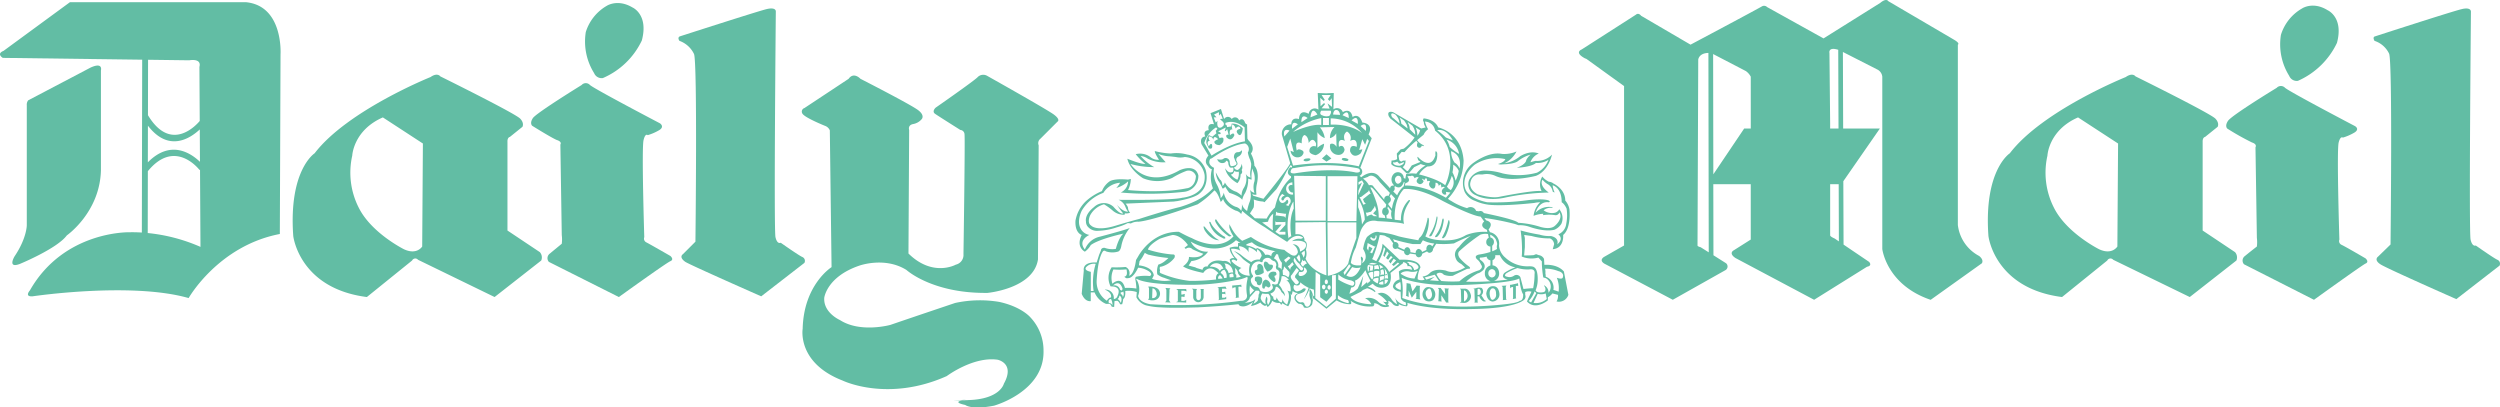 <svg xmlns="http://www.w3.org/2000/svg" width="567.434" height="92.486" viewBox="0 0 567.434 92.486"><defs><style>.a{fill:#62bda4;}</style></defs><g transform="translate(0)"><path class="a" d="M-433.945-2553.177l-1.111-.949-1.02.949,1.02.711Z" transform="translate(736.132 2589.146)"/><path class="a" d="M-566.023-2387.65a2.037,2.037,0,0,1,.552.081l-.236-.555-1.9.158s.316.081.32.242l.077,2.527-.158.159,1.818-.239v-.555s-.239.239-.4.239h-.552v-.872h.471a.489.489,0,0,1,.316.159l-.077-.707a1.027,1.027,0,0,0-.239.158h-.471v-.794Z" transform="translate(843.872 2453.165)"/><path class="a" d="M-546.848-2390.675l-1.815.165h-.158v.077h0l.077.63c.158-.317.71-.317.71-.317l.078,2.289-.158.165.946-.165-.158-.074-.077-2.29a.7.7,0,0,1,.71.074l-.078-.629Z" transform="translate(828.487 2455.315)"/><path class="a" d="M-567.6-2387.251h0Z" transform="translate(843.872 2452.449)"/><path class="a" d="M-597.435-2385.262v1.575s.077.714-.475.795c0,0-.475.074-.552-.556v-1.582a1.315,1.315,0,0,1,.158-.391l-1.185-.081a1.091,1.091,0,0,1,.316.317v1.582a1.2,1.2,0,0,0,1.185,1.186,1.274,1.274,0,0,0,1.185-1.111v-1.659a.378.378,0,0,1,.078-.233h-.869Z" transform="translate(869.992 2451.016)"/><path class="a" d="M-581.122-2460.537a5.8,5.8,0,0,1-1.818-1.425,13.365,13.365,0,0,1-1.5-1.659h0l-.236-.077s-.081.235.236.872C-584.441-2462.827-583.175-2460.537-581.122-2460.537Z" transform="translate(857.866 2515.072)"/><path class="a" d="M-503.384-2405.951h0c.158.787,1.269,1.417,1.269,1.417.549,0,.316-.788.316-.788-.316-.4-.158-.629-.158-.629.788-.158.233-.872.233-.872C-503.226-2407.217-503.384-2405.951-503.384-2405.951Z" transform="translate(791.267 2468.544)"/><path class="a" d="M-458.37-2548.385h0c.4-.077.713-.236.713-.471,0-.158-.4-.236-.788-.158-.471,0-.788.235-.788.394S-458.841-2548.3-458.37-2548.385Z" transform="translate(755.1 2584.984)"/><path class="a" d="M-507.17-2417.878s.555-.872-.316-.872a.61.61,0,0,1-.63-.4s-.952-.869-.952.4c0,0-.078.556.794,1.576A1.782,1.782,0,0,0-507.17-2417.878Z" transform="translate(795.926 2478.815)"/><path class="a" d="M-617.489-2384.664a1.763,1.763,0,0,1,.71.165l-.077-.555h-2.289a1.072,1.072,0,0,1,.394.319v2.448a.553.553,0,0,1-.317.158s-.078,0,0,.081h.474l1.737.074v-.629a.865.865,0,0,1-.552.239h-.552v-.953h.316l.394.081.077-.713-.552.158h-.239v-.872Z" transform="translate(886.093 2450.65)"/><path class="a" d="M-519.851-2413.971a2.408,2.408,0,0,0,1.266-.4c.391-.078.158-.714.158-.714h0c0-1.5-.952-1.417-.952-1.417a.559.559,0,0,0-.471.549c.158.794-.158.794-.158.794-.71.158-.236.946-.236.946C-520.009-2413.893-519.851-2413.971-519.851-2413.971Z" transform="translate(805.206 2476.409)"/><path class="a" d="M-574.57-2465.79s.158.239.633.159c0,0,.155-.391-.4-.549,0,0-2.37-1.582-2.922-3.164h0s-.552-.391-.155.477A4.991,4.991,0,0,0-574.57-2465.79Z" transform="translate(852.025 2519.769)"/><path class="a" d="M-565.708-2556.678s.236-.714.633.158a1.567,1.567,0,0,0,.394,1.1,2.25,2.25,0,0,0,.736,0c.032.265.068.768-.1.943,0,0-.869.71-1.737-.791,0,0,.077,1.817,2.764,3.4a2.7,2.7,0,0,0,.71-1.976.7.7,0,0,0,.239-1.027s.394-.316,0-1.421a1.713,1.713,0,0,1-.868,1.421.833.833,0,0,1-.853-.584.888.888,0,0,0,.614-.523s.475-.081-.078-1.027a.806.806,0,0,1,.4-.872,1.414,1.414,0,0,0,.868-1.5,1.125,1.125,0,0,1-.946.474s-.872-.081-.872,1.185a5.564,5.564,0,0,1,.317.868s.475.394.158.791a1.767,1.767,0,0,1-1.185.317,1.987,1.987,0,0,1-.239-.946.926.926,0,0,0-1.343-.792s-.394.475-1.5.158h0A1.19,1.19,0,0,0-565.708-2556.678Zm1.979,2.047a1.518,1.518,0,0,0,1.027.158,3.228,3.228,0,0,1-.316,1.815,3.57,3.57,0,0,1-1.5-1.185S-563.967-2553.763-563.728-2554.632Z" transform="translate(843.872 2593.445)"/><path class="a" d="M-567.049-2468.567a.969.969,0,0,0,.552-.158,4.113,4.113,0,0,1-.633-.471,14.377,14.377,0,0,1-2.845-3.241h0s-.475-.078-.078.71A9.3,9.3,0,0,0-567.049-2468.567Z" transform="translate(846.008 2522.233)"/><path class="a" d="M-632.1-2385.665s-.081-.472.236-.63l-1.185-.081h0a.875.875,0,0,1,.239.552v2.289s0,.158-.317.4l1.266.075-.317-.472Z" transform="translate(897.545 2451.733)"/><path class="a" d="M-619.146-2385.054h0Z" transform="translate(886.094 2450.65)"/><path class="a" d="M-410.53-2548.829c.471.078.794,0,.794-.239.074-.158-.323-.316-.714-.394-.471-.08-.788,0-.788.236C-411.317-2549.068-410.92-2548.906-410.53-2548.829Z" transform="translate(715.793 2585.349)"/><path class="a" d="M-654.45-2388.15l.158.4v2.289l-.239.239a2.581,2.581,0,0,0,1.5.158,1.483,1.483,0,0,0,.872-2.454S-652.713-2388.224-654.45-2388.15Zm1.9,1.976a.9.9,0,0,1-1.027.636l.078-2.215a.979.979,0,0,1,.791.633A1.331,1.331,0,0,1-652.555-2386.174Z" transform="translate(915.08 2453.19)"/><path class="a" d="M448.383-2618.675v-20.147s-.074-.946.555-1.1l2.845-2.289s.471-.791-.471-1.818c-.872-1.1-18.174-9.637-18.174-9.637s-.63-.946-2.215.158c0,0-18.882,7.584-26.308,17.3,0,0-5.925,3.791-4.859,18.723h0c-.039-.158,1.224,11.93,16.712,13.906l10.267-8.291a.8.8,0,0,1,1.343-.165l17.38,8.456,10.587-8.291a1.807,1.807,0,0,0-.316-1.9Zm-19.356,3.632s-1.185,1.979-4.11.636c0,0-7.437-3.682-10.309-9.485a17.491,17.491,0,0,1-1.456-11.77s.233-5.766,6.948-8.688l9.086,5.924Z" transform="translate(51.561 2670.998)"/><path class="a" d="M-520.046-2400.653s-.475,0-.239.953a.527.527,0,0,1,.4.549s.077.478.714.4a1.461,1.461,0,0,0,.391-1.66A1.287,1.287,0,0,0-520.046-2400.653Z" transform="translate(805.166 2463.481)"/><path class="a" d="M-2039.487-2745.033h-39.894l-15.091,11.062s-1.659.552-.158,1.579h0l31.644.413-.078,39.232c-.913-.058-1.854-.084-2.812-.065,0,0-14.852-.4-22.594,13.193,0,0-1.343,1.5.633,1.343,0,0,22.356-3.316,35.394.4,0,0,6.715-11.856,20.7-14.542l.158-40.762S-2030.876-2744.245-2039.487-2745.033Zm-22.165,13.07,9.366.122s2.842-.552,2.29,1.5l.071,12.272c-.542.661-6.45,7.475-11.749-1.308Zm-.033,14.958c4.727,6.164,9.657,2.835,11.772.856l.042,7.352c-1.944-1.876-6.625-5.166-11.83.116Zm-.042,24.371.026-14.038c6.192-7.585,11.72-.288,11.736-.268l.107-.081.1,17.529A39.36,39.36,0,0,0-2061.727-2692.634Z" transform="translate(2095.259 2745.528)"/><path class="a" d="M-209.749-2389.095l.158-.316-1.1.074h0l.239.239.074,2.844-.074.158.946-.081-.158-.158Z" transform="translate(551.51 2454.219)"/><path class="a" d="M-198.305-2391.852l-.074-.63-.158.074-1.424.317h-.236l.074.794.239-.239.4-.073v2.528l-.081.232.788-.158-.074-.239v-2.606Z" transform="translate(542.911 2456.735)"/><path class="a" d="M-2067.4-2626.944s7.507-5.217,7.743-14.777v-22.672s.553-1.976-2.37-.633h0l-14.141,7.426a1.6,1.6,0,0,0-.317,1.107v27.253s0,2.929-2.764,7.032c0,0-1.737,2.844,1.185,1.74C-2078.065-2620.466-2069.613-2623.941-2067.4-2626.944Z" transform="translate(2082.565 2680.374)"/><path class="a" d="M-246.081-2385.5h0Z" transform="translate(580.496 2451.017)"/><path class="a" d="M-243.552-2383.97l-.714-1.111a1.151,1.151,0,0,0,.081-1.659,2.2,2.2,0,0,0-1.424.081l-.471.074.239.161.074,2.767-.074.233h.788l-.074-.233v-1.185h.391a2.074,2.074,0,0,0,.872,1.1.7.7,0,0,0,.63,0A.523.523,0,0,0-243.552-2383.97Zm-1.027-1.353c-.158.235-.549.161-.549.161h0v-1.269a.331.331,0,0,1,.549.08A.809.809,0,0,1-244.579-2385.322Z" transform="translate(580.496 2452.1)"/><path class="a" d="M-1645.28-2487.627a.782.782,0,0,0-.042-.082C-1645.309-2487.681-1645.293-2487.654-1645.28-2487.627Z" transform="translate(1726.691 2534.74)"/><path class="a" d="M730.438-2600.764s-4.585-2.687-5.45-3.077a.928.928,0,0,1-.478-1.185s-.63-20.3-.158-22.042c.4-1.579.953-1.1.953-1.1a11.859,11.859,0,0,0,2.686-1.185c1.185-.791.074-1.42.074-1.42s-14.774-7.743-15.879-8.692a1.292,1.292,0,0,0-1.9,0s-10.267,6.241-11.061,7.507c-.788,1.185-.158,1.737-.158,1.737a57.521,57.521,0,0,0,5.612,3.16c1.262.4.788,1.1.788,1.1l.317,20.542a7.868,7.868,0,0,1,0,1.972s-1.74,1.344-2.687,2.138a1.265,1.265,0,0,0-.232,1.892l15.879,8.059s10.745-7.742,11.691-8.217C731.384-2599.97,730.438-2600.764,730.438-2600.764Z" transform="translate(-193.534 2659.402)"/><path class="a" d="M482.249-2487.712h0Z" transform="translate(-16.118 2534.743)"/><path class="a" d="M-262-2385.5h-1.1l.233.242.081,2.687-.316.232.865.081a1.571,1.571,0,0,0,1.666-1.66S-260.82-2385.5-262-2385.5Zm-.158,2.925v-2.528s.555,0,.788.946A1.408,1.408,0,0,1-262.163-2382.576Z" transform="translate(594.447 2451.016)"/><path class="a" d="M911.884-2680.1c-.872-.391-4.9-3.235-4.9-3.235s-.788.39-1.185-1.344.081-51.75.081-51.75.077-1.1-2.131-.552c-2.3.552-19.592,6.16-19.592,6.16s-.71.078-.158,1.034a5.584,5.584,0,0,1,3.316,2.921c.788,2.135.316,43.294.316,43.294l-2.844,2.767s-1.026.707.555,1.734c1.262.868,17.222,7.9,17.222,7.9l9.793-7.588A.949.949,0,0,0,911.884-2680.1Z" transform="translate(-345.041 2739.063)"/><path class="a" d="M482.291-2487.631c0-.009-.015-.031-.039-.075C482.264-2487.681,482.278-2487.656,482.291-2487.631Z" transform="translate(-16.121 2534.738)"/><path class="a" d="M768.465-2724.707a1.84,1.84,0,0,0,1.973,1.1,17.674,17.674,0,0,0,8.853-8.61c1.576-5.848-2.137-7.427-2.137-7.427-3.316-2.053-5.763-.4-5.763-.4a10.435,10.435,0,0,0-4.817,6.006,13.506,13.506,0,0,0,1.892,9.324Z" transform="translate(-248.864 2741.953)"/><path class="a" d="M-1359.036-2728.038a1.843,1.843,0,0,0,1.973,1.108,17.359,17.359,0,0,0,8.85-8.534c1.579-5.924-2.135-7.5-2.135-7.5-3.319-1.976-5.766-.4-5.766-.4a10.464,10.464,0,0,0-4.821,6,13.52,13.52,0,0,0,1.9,9.322Z" transform="translate(1493.892 2744.651)"/><path class="a" d="M-22.7-2689.68a9.144,9.144,0,0,1-4.824-7.032v-40.927s.555-.236-.707-1.026l-15.091-8.85s-.4-.788-1.815.4l-12.876,8.059-12.8-7.11a.983.983,0,0,0-1.185-.158c-1.03.629-16.2,8.688-16.2,8.688l-11.22-6.558s-.555-.791-1.185-.239l-12.321,7.9s-1.74.633.707,1.976h0l.4.161,8.534,6.161v36.184l-4.427,2.528s-1.417.7-.074,1.575l15.562,8.217,11.93-6.715a.962.962,0,0,0,.158-1.576l-2.864-1.812-.032-16.127h8.5v12.562l-3.871,2.448s-1.262.63.4,1.741l17.851,9.479,12.014-7.5s1.259-.158.471-1.1l-5.8-3.924-.052-14.386,8.291-11.953h-8.33l-.058-17.38,7.755,3.952a2.042,2.042,0,0,1,1.185,1.66v39.109s.946,8.134,10.977,11.533l11.617-8.291S-21.511-2688.734-22.7-2689.68Zm-63.2-1.979s-.714-.158-.714-.391l.165-42.189s.126-1.472,2.308-1.521h0l.074,45.26Zm11.375-26.94h-1.5l-7,10.393h0l-.045-27.3,7.442,3.872a3.656,3.656,0,0,1,1.1,1.262Zm19.85-17.871h0l.065,17.874h-1.9v-1.266l-.158-15.879S-57.031-2737.2-54.674-2736.47Zm-.807,42.835s-.953-.391-1.027-.707v-11.617h1.937l.042,12.973Z" transform="translate(471.905 2747.773)"/><path class="a" d="M-633.322-2604.618a4.166,4.166,0,0,0-.872-1.9l-.074-.074c0-2.69-2.686-3.875-2.686-3.875a1.75,1.75,0,0,0-1.027-.4,4.354,4.354,0,0,1-1.5-1.185,3.424,3.424,0,0,0-.158,3.315c-1.582-.316-9.486,1.266-9.486,1.266-1.892.475-5.05-.552-5.05-.552-1.979-1.107-1.66-2.527-1.66-2.527.391-2.293,2.289-1.977,2.289-1.977h.555a4.635,4.635,0,0,1,2.844.317c3.316,1.579,9.237,0,9.237,0,2.844-1.108,3.639-4.821,3.639-4.821a4.7,4.7,0,0,1-3.713,1.424,9.749,9.749,0,0,0-1.185.316,3.344,3.344,0,0,1,1.892-1.976c-2.05-.868-4.262.633-4.262.633a7.438,7.438,0,0,1-3.558,1.579,5.95,5.95,0,0,0,2.767-2.687,6.942,6.942,0,0,1-3.316.552c-3.242-.633-6.8,2.289-6.8,2.289a5.528,5.528,0,0,0-1.66,6.322,4.1,4.1,0,0,0,2.37,2.053,10.549,10.549,0,0,0,3.077.872c3.4.394,10.354-.4,10.354-.4a6.393,6.393,0,0,1,1.343-.158,5.055,5.055,0,0,0-1.5,3.083,6.982,6.982,0,0,1,2.209-.471l-.074.316a8.931,8.931,0,0,1,2.76,0,.85.85,0,0,0,.953-.63c.946,1.417-.953,3-.953,3-1.1,1.1-3.551.232-3.551.232a20.1,20.1,0,0,0-4.824-.872c-.63-.787-7.82-2.208-7.82-2.208a.856.856,0,0,0-1.1-.4l-.636-.081a1.355,1.355,0,0,0-2.05-.629,13.688,13.688,0,0,1-3.639-1.66,2.925,2.925,0,0,1-.707-.472,13.027,13.027,0,0,0,3.552-8.688c-.472-6.48-5.763-7.508-5.763-7.508-.788-1.9-3.316-2.053-3.316-2.053l-.158.4.233.552c-.074.4.4,1.107.4,1.107l-1.027.236-6.4-3.713c-1.576-.394-.946.946-.946.946l.316.475,5.531,4.345a10.559,10.559,0,0,1-2.447,2.528l-.714.158-.872.946.081,1.266a2.557,2.557,0,0,1-1.269.317l-.074.791c.549.791,2.131.791,2.131.791l1.263,1.263a.59.59,0,0,0,.713-.078l1.1-1.262,1.5-.71a3.49,3.49,0,0,0,1.111.316,6.6,6.6,0,0,0-2.131,1.895,6.093,6.093,0,0,0-2.3.078l-.158.868-.045.21-.346-.21a1.324,1.324,0,0,0-2.3-.868,1.791,1.791,0,0,0-.142,2.263h0c.064.081.126.155.19.223l-.1.178a.346.346,0,0,0-.177-.058.612.612,0,0,0-.555.633l-.074-.077-.636-.713-.232-.236-1.424-1.5c-1.66-2.212-4.188,0-4.188,0l-.391-.317a1.05,1.05,0,0,0,.158-1.817l2.605-6.716-.713-.868c1.269-2.609-1.418-2.687-1.418-2.687-.794-2.37-2.215-1.262-2.215-1.262-.472-2.293-2.215-1.108-2.215-1.108a1.386,1.386,0,0,0-2.131-.633l.074-3.713-1.734.077-1.9-.077.158,3.791a1.383,1.383,0,0,0-2.215.949c-2.208-1.265-2.208,1.184-2.208,1.184-1.821-.555-1.74,1.186-1.74,1.186a2.091,2.091,0,0,0-2.131,2.369l1.892,6.477c-.471,1.185-6.08,8.059-6.08,8.059l-2.373-.71-.158-.394a1.159,1.159,0,0,0,.949.158,6.782,6.782,0,0,1,.077-2.37c.714-3.08-.552-4.187-.552-4.187a5.979,5.979,0,0,0-.791-2.764c1.185-1.5-.552-3-.552-3l-.239-.4-.078-3.238c-.316,0-.475-.4-.475-.4-.475-1.344-1.343-.472-1.343-.472a.931.931,0,0,0-1.66-.317,1.009,1.009,0,0,0-1.74,0l-.711-2.292-2.37.946.791,2.528c-1.74-.4-1.185,1.343-1.185,1.343-1.5.078-.791,1.421-.791,1.421-1.421.157-.869,1.74-.869,1.74l1.579,2.605c-1.266,1.42-.077,2.37-.077,2.37.4.713.872.713.872.713a6.834,6.834,0,0,0,.236,4.346,13.615,13.615,0,0,1-3.871,2.841,24.441,24.441,0,0,1-3.713,1.423c-3.083.714-9.163,2.687-9.163,2.687-2.134.549-5.531,1.576-5.531,1.576-4.265,1.268-5.373-.075-5.373-.075-1.027-.636-.236-2.3-.236-2.3a5.07,5.07,0,0,1,3.161-2.528,13.408,13.408,0,0,1,2.054,1.5,3.871,3.871,0,0,0,2.609.872l.078-.317a2.261,2.261,0,0,0,1.185-.157,1.576,1.576,0,0,1-.475-1.027c0-.394-.552-1.024-.552-1.024l10.981-.474c.4-.074.71-.074,1.027-.157,3.79-.711,4.662-1.579,4.662-1.579,2.605-2.057,1.5-5.454,1.5-5.454a5.285,5.285,0,0,0-4.188-3.477,9.107,9.107,0,0,0-3.713-.236,16.534,16.534,0,0,1-3.632-.552c-.081.471.946,1.973.946,1.973a2.666,2.666,0,0,1-1.973-.63,3.884,3.884,0,0,0-3.319-.633,14.3,14.3,0,0,0,2.215,2.215c-1.108.077-4.107-1.185-4.107-1.185.552,2.609,3.555,4.424,3.555,4.424a8.387,8.387,0,0,0,6.635-.078,18.152,18.152,0,0,1,3-1.5,1.718,1.718,0,0,1,2.276.848,1.755,1.755,0,0,1,.094.259c-.158,2.686-2.134,2.763-2.134,2.763-5.689,1.185-13.273.394-13.273.394a5.962,5.962,0,0,0,.633-2.528l-.633.158c-3.316-.316-4.188.4-4.188.4a4.829,4.829,0,0,0-1.737,2.212,12.535,12.535,0,0,0-3.558,2.211,7.993,7.993,0,0,0-2.447,4.5c-.158,2.845,1.421,3.241,1.421,3.241-1.421,2.76.71,3.791.71,3.791a4.728,4.728,0,0,0,1.343-1.5c1.9-1.418,7.426-2.606,7.426-2.606-1.108.872-1.74,3.474-1.74,3.474a5.018,5.018,0,0,1-2.528-.239c-.869-.074-.869.637-.869.637l-.4.945-.552,1.741c-3.4-.158-2.922,1.815-2.922,1.815l-.475,5.291c.791,1.973,2.053,1.66,2.053,1.66v-1.973h.869a4.818,4.818,0,0,0,2.609,2.605H-738c.552-.158.791.636.791.636l.552.074.078-1.343.63-.075c.4.159.633.789.633.789h.471a5.042,5.042,0,0,0,.239-1.185c.633-.4.471-1.815.471-1.815a5.75,5.75,0,0,1,2.609.239l-.077,1.179a3.648,3.648,0,0,0,2.134,1.821,16.233,16.233,0,0,0,3.4.471c2.45.158,5.531.075,8.375,0q4.631-.233,9.244-.713c.316.471.471.4.471.4,1.343.472,2.845-.952,2.845-.952l-.471.952a5.525,5.525,0,0,0,2.134-.794,2.172,2.172,0,0,0,1.1.794l.239-.238.316.471a2.994,2.994,0,0,0,1.027-1.418,2.349,2.349,0,0,0,1.74.472l.316.471.232-.4a11.2,11.2,0,0,0,1.343.714,3.815,3.815,0,0,0,.556-2.919l.239.391.232-.946a2.015,2.015,0,0,0,1.269.472c-1.5.629-.636,1.74-.636,1.74a1.764,1.764,0,0,0,.794.708,1,1,0,0,1,1.1.794,1.512,1.512,0,0,0,1.9-.714l.158-.946a4.417,4.417,0,0,1-.239-1.424l.239,1.027.391.239,2.686,2.13,2.3-1.9a6.013,6.013,0,0,0,3,.872c.63,0,.158-.788.158-.788a7.619,7.619,0,0,0,5.134,1.263c.471-.391.158-.63.158-.63.555-.239,1.5.555,1.5.555a2.385,2.385,0,0,0,1.973.075.625.625,0,0,0-.471-.471c.555,0,.239-.788.239-.788a1.945,1.945,0,0,1,1.027.707,1.455,1.455,0,0,0,1.343.478l.074-.4a4.536,4.536,0,0,0,1.815.471.712.712,0,0,0,.081-.788c5.689,1.74,14.139,1.417,14.139,1.417,10.984-.074,12.485-2.208,12.485-2.208a1.039,1.039,0,0,0,.158-1.027v-.629a2.186,2.186,0,0,1,1.424-.081l-.794,1.66-.232.556c1.892,2.131,4.737-.239,4.737-.239v-.714a3.033,3.033,0,0,0,1.027-.865l1.269.317a2.393,2.393,0,0,1-.316,1.5,2.243,2.243,0,0,0,2.68-1.5l-1.02-5.3c-1.582-1.814-4.427-1.5-4.427-1.5l-.081-1.344a1.512,1.512,0,0,0-1.185-.865l-.61-.219-.575.219c-.872.074-2.138.074-2.138.074v-.074l.158-1.822v-2.05l-.158-.714,1.666.239a14.859,14.859,0,0,0,4.188.549,1.529,1.529,0,0,1,.946,1.344l-.317,1.11c2.687-.239,2.37-3.241,2.37-3.241C-632.847-2600.353-633.322-2604.618-633.322-2604.618Zm-20.144,1.667.794,1.1s-1.343,1.028.63,1.9l.074.471a11.315,11.315,0,0,0-4.817.713,8.309,8.309,0,0,1-4.1,1.185s-3.242.233-5.14-.871a8.562,8.562,0,0,0,.794-3.316,1.827,1.827,0,0,0-.081-.872s-.239-.232-.239.316c0,0-.707,3.4-1.734,4.111a1.253,1.253,0,0,0-.317.629s-3.639-.629-4.659-.946a17.68,17.68,0,0,0-4.188-.871s-.953-.556-2.767,1.027c0,0-.549.545-.946,2.76,0,0,1.5,2.131-.239,3.241a8.228,8.228,0,0,0,.239-.953s-.081-.474-.471-.549a1.8,1.8,0,0,0,.074.872s.081.946-.158,1.1c0,0-1.66.233-2.215-.555h0a10.862,10.862,0,0,1,1.111-3.465l1.027-3.558a4.9,4.9,0,0,1,1.343-2.056,3.162,3.162,0,0,1,2.522-.391s5.214.233,6.086.63c0,0-.788-2.057,1.185-4.976,0,0,.4-.633-.158-.4a6.089,6.089,0,0,0-1.74,4.585l-1.417-.158s-.4-4.345,2.057-6.954c0,0,3-.552,8.688,2.609C-662.232-2606.583-655.6-2603.11-653.466-2602.951Zm2.137,6.787h.074v1.229a15.642,15.642,0,0,1-2.606.594c-1.343.316-.4,1.1-.4,1.1a2.837,2.837,0,0,1,.872,1.185c.63.713-.4,1.262-.4,1.262a11.79,11.79,0,0,0-4.5,2.528,27.149,27.149,0,0,1-4.1-.074,4.682,4.682,0,0,1-1.111-1.582,1.135,1.135,0,0,1,1.66.158,4.3,4.3,0,0,0,2.057.24c1.185-.631,2.925-1.425,2.925-1.425a1.2,1.2,0,0,1,.788-.158c.471-.158-.081-.555-.081-.555a10.815,10.815,0,0,1-2.131-1.973c-.63-1.027,0-1.5,0-1.5a40.533,40.533,0,0,1,4.74-3.72,3.559,3.559,0,0,1,1.74-.145l.171.846a1.057,1.057,0,0,0-.568.966A.964.964,0,0,0-651.329-2596.165Zm4.03,7.5s-1.22.177-3.171.329a1.76,1.76,0,0,0,1.191-1.753,1.972,1.972,0,0,0-.391-1.185,1.585,1.585,0,0,0-1.111-.623v-1.166a.973.973,0,0,0,.636-.895.885.885,0,0,0-.032-.232h0v-.007h1.052a4.8,4.8,0,0,0,3.558,2.76,9.956,9.956,0,0,0-2.528,1.269S-649.2-2589.058-647.3-2588.661Zm-6.167-4.424a.413.413,0,0,1-.158-.555,5.938,5.938,0,0,0,1.5-.232l.006-.007a1.036,1.036,0,0,0,.865.858v1.16a1.756,1.756,0,0,0-1.263,1.779,1.742,1.742,0,0,0,1.343,1.8h0c-1.566.1-3.5.164-5.611.1a13.5,13.5,0,0,1,2.686-1.9s.4,0,1.185-.713C-652.911-2590.8-651.806-2591.9-653.466-2593.084Zm1.74,3a.887.887,0,0,1,.788-.946.858.858,0,0,1,.794.548c0,.159.074.242.078.4a.9.9,0,0,1-.872.946A.888.888,0,0,1-651.726-2590.082Zm1.976-6.473a1.8,1.8,0,0,0,0,.946,6.323,6.323,0,0,1-1.1.536v-1.262a1.1,1.1,0,0,0,.391-.853.985.985,0,0,0-.807-1.027l-.045-.636a2.636,2.636,0,0,1,1.25,1.027C-649.595-2596.8-649.75-2596.555-649.75-2596.555Zm-16.04,7.9-.4-.481,2.3-.63.946,1.427L-665-2588.5l1.111-.794Zm-.4.01a1.842,1.842,0,0,1-1.576-.081,5.876,5.876,0,0,1,.63-2.686c-.316-2.13-4.743-1.74-4.743-1.74l-1.1-1.033-.239-.239-2.528-2.37a7.3,7.3,0,0,1-.707,2.612,12.606,12.606,0,0,1-.714,1.344l-.946-.478a2.721,2.721,0,0,0,.391-.866,30.741,30.741,0,0,0,1.343-4.584,4.855,4.855,0,0,1,1.185.158,4.552,4.552,0,0,0,.4.239c.184.087.384.171.6.258l.872,1.236a.969.969,0,0,0-.126.478c0,.472.233.787.63.787h0a.684.684,0,0,0,.4-.125l1.576.681a.809.809,0,0,0,.714.871.692.692,0,0,0,.588-.384l1.337.2a.75.75,0,0,0,.681.662.861.861,0,0,0,.781-.82l1.117-.53a.673.673,0,0,0,.555.323.869.869,0,0,0,.788-.872l.714-1.178a20.693,20.693,0,0,0,4.029-.081,35.29,35.29,0,0,1,3.871-1.74,10.177,10.177,0,0,0-1.666,1.343,12.149,12.149,0,0,0-1.1,1.263,2.115,2.115,0,0,0-.872,1.821,3.05,3.05,0,0,0,.471,1.262,2.938,2.938,0,0,0,.953.713l.872.788a7.974,7.974,0,0,1-2.3.946,3.173,3.173,0,0,1-2.05-.232c-2.767-.63-3.713.629-3.713.629a2.669,2.669,0,0,1-1.582.714Zm-5.528.539a4.769,4.769,0,0,1,.081,1.814c-1.027-.316-1.185-.787-1.185-.787a.7.7,0,0,1,.4-.63h0A3.434,3.434,0,0,1-671.715-2588.106Zm.472-2.211a2.606,2.606,0,0,1,1.666-.158,2.969,2.969,0,0,0,1.814-.158l-.714,1.74h0a5.391,5.391,0,0,1-2.919-.947S-671.95-2589.92-671.243-2590.317Zm1.03-2.292s.239-.314,1.979.316c0,0,1.656,1.03-.323,1.5,0,0-.232-1.1-1.1-1.188C-669.658-2591.981-669.577-2592.371-670.213-2592.61Zm-5.076,3.764a2.635,2.635,0,0,0,.019-.775l.549-.068-.074-.239-.391.145a3.247,3.247,0,0,0-.132-1.423,3.538,3.538,0,0,1,.84,2.347h0A1.149,1.149,0,0,0-675.289-2588.845Zm.784.3a1.184,1.184,0,0,1-.762.927l.013-.991A1.4,1.4,0,0,1-674.5-2588.542Zm-2.189-4.143a10.491,10.491,0,0,0,1.262-3.323l.323.4-.471,1.5.316.317.549-1.263.4.471-.63,1.027.471.391.63-.865.4.316-.872.872.391.549.714-1.1.555.4-.946.946.391.317.952-.787.316.232-2.3,1.9A4.511,4.511,0,0,0-676.693-2592.685Zm-.869-3.48h.239l-.239.313-.549,1.269-.555-.316.233-.081.4-.788-.788-.4-.158.952-.313-.555.158-1.03v-.155Zm-.707-2.131a.6.6,0,0,0,.478.319s.471.239.471-.706l.232.074a1.22,1.22,0,0,1-.158.788s-.474.869-1.262-.158C-678.508-2597.979-678.666-2598.215-678.269-2598.3Zm.607,6.512.9-.177a1.86,1.86,0,0,1,.232.979,1.49,1.49,0,0,0-1.124.052A1.508,1.508,0,0,0-677.662-2591.783Zm-.039-.275-1.159-.08a1.273,1.273,0,0,1,.749-.31,4.511,4.511,0,0,1,1.13.213Zm-1.314.1,1.137.139a3.622,3.622,0,0,1-.132,1.13,1.64,1.64,0,0,0-.662.068,1.984,1.984,0,0,0,.081-1.04l-.232.165s.139.284-.113.984a1,1,0,0,0-.107.059,4.274,4.274,0,0,1-.094-.568A1.356,1.356,0,0,1-679.015-2591.961Zm1.156,1.553c.045.4.126,1.463-.239,1.74a3.692,3.692,0,0,1-.846-1.431A1.5,1.5,0,0,1-677.859-2590.408Zm.071,1.56a3.939,3.939,0,0,1,1.117-.213,2.711,2.711,0,0,1-.177,1.285,4.2,4.2,0,0,1-1.072-.713A2.5,2.5,0,0,0-677.788-2588.848Zm.074-.326a4.2,4.2,0,0,0,.019-1.311,1.733,1.733,0,0,1,1.2-.081,2.15,2.15,0,0,1-.081,1.178A1.973,1.973,0,0,0-677.714-2589.175Zm1.191-2.886a3.664,3.664,0,0,1,1,.649h0a1.62,1.62,0,0,0-.772.323A1.655,1.655,0,0,0-676.522-2592.061Zm.039,4.12a2.233,2.233,0,0,1,.907-.329l.058.72a2.331,2.331,0,0,1-.7,0,3.024,3.024,0,0,1-.371-.12Zm.956-.719a1.2,1.2,0,0,0-.875.455,2.153,2.153,0,0,0,.026-1.085h0a2.932,2.932,0,0,1,.962-.171A1.825,1.825,0,0,1-675.528-2588.661Zm.11-1.1a1.213,1.213,0,0,0-.852.139,1.679,1.679,0,0,0,.045-1.085.939.939,0,0,1,.643-.265A2.207,2.207,0,0,1-675.418-2589.759Zm9.654-5.631-1.007.471a.908.908,0,0,0-.756-.694c-.391,0-.707.472-.707.946l-1.2-.208a.879.879,0,0,0,.019-.184c0-.472-.323-.953-.714-.953a.762.762,0,0,0-.649.594l-1.395-.63a.855.855,0,0,0,.068-.352.776.776,0,0,0-.714-.787.428.428,0,0,0-.184.032l-.37-.666-.008,0h.006l0,0a41.028,41.028,0,0,0,4.5,1.108h1.74l.555-.872a7.172,7.172,0,0,0,2.583.742h0l-.462.656a.753.753,0,0,0-.617-.372c-.4,0-.713.391-.713.946A.813.813,0,0,0-665.764-2595.39Zm-17.245,6.89a2.016,2.016,0,0,1,.788.391.6.6,0,0,1-.4.872,12.434,12.434,0,0,1-3.161-1.417v-1.185A5.523,5.523,0,0,0-683.009-2588.5Zm-1.585-1.737,1.269-1.9h0l.391.4-1.421,2.057Zm.636.629,1.337-1.892a2.724,2.724,0,0,0,1.9.077S-681.908-2588.265-683.958-2589.608Zm2.289-12.321h-6.558v-10.193h6.793Zm1.03-5.453,1.656-1.265.158-.317.391.872h-.232l-1.5,1.185.232.633.4.393-.555.236-.865-1.737h.316Zm4.107-.242c.313.394.71.791,1.027,1.188.21.259.41.51.607.742l-.145.682a.215.215,0,0,0-.065-.007c-.4,0-.714.4-.714.953a.835.835,0,0,0,.594.852l.107.607-.31-.039-1.178-.081a10.329,10.329,0,0,0-.636-3.79,21.706,21.706,0,0,0-1.262-3c.239-.236.63.239,1.185.869h0C-677.09-2608.33-676.768-2608.014-676.532-2607.623Zm-.4,4.584h-.788l-.549-.39-.636.232-.391.24-.239-.946.239.077.946-.236.71-.952.158-.391.316.946-.713.787Zm-2.838.794-.636,1.1a12.188,12.188,0,0,0-.865-3.949v-1.9h0A9.312,9.312,0,0,1-679.77-2602.244Zm5.147-2.557.094-.429.839,1.007a2.63,2.63,0,0,0,.158,1.821l-1.269-.164h0l-.061-.679a.894.894,0,0,0,.542-.814A1.021,1.021,0,0,0-674.624-2604.8Zm14.361-4.162-.471-.316-.4-.474a10.919,10.919,0,0,0,1.111-2.448h0A2.7,2.7,0,0,1-660.262-2608.964Zm1.107-2.134a8.762,8.762,0,0,0-.707-1.9,7.186,7.186,0,0,0,.158-1.737,2.823,2.823,0,0,1,1.263,1.42A8.711,8.711,0,0,1-659.155-2611.1Zm.872-2.764a2.423,2.423,0,0,0-1.1-1.343,4.435,4.435,0,0,1-.794-2.6h0C-657.415-2616.783-658.283-2613.862-658.283-2613.862Zm-.077-3.316a12.561,12.561,0,0,1-2.138-1.582,5.286,5.286,0,0,0-.707-1.66h0A4.061,4.061,0,0,1-658.361-2617.177Zm-1.424-3.083-1.576-.63a15.1,15.1,0,0,0-1.982-1.659C-661.205-2623.1-659.785-2620.26-659.785-2620.26Zm-7.429-2.289a2.8,2.8,0,0,1-.629,1.262,4.306,4.306,0,0,0-.391-1.9Zm-6-2.686a1.013,1.013,0,0,1-.549-.946s.074-.475.946.077a3.142,3.142,0,0,1,.946,2.054Zm3.158,2.289-1.417-1.1a4.759,4.759,0,0,0-.4-1.421l1.027.71a9.055,9.055,0,0,1,.555.869,3.222,3.222,0,0,1,.232.946Zm.478.158a2.465,2.465,0,0,0-.4-1.421h0v-.158l1.027.791a3.5,3.5,0,0,1,.63,2.053Zm-2.37,8.3s-1.424,0-1.424-.791a1.166,1.166,0,0,0,.952-.158h0l.471.478a2.811,2.811,0,0,0,1.027-.4v.316A1.612,1.612,0,0,1-671.95-2614.49Zm6.393.158c2.612.081,2.215-3.081,2.215-3.081-.549-1.107-.391.553-.391.553-1.111,3.632-3.955.4-3.955.4-.317-.239,0,.552,0,.552.158.393.316.316.316.316l.239.236-1.973.791c-.316.474-.872,1.265-.872,1.265h-.239v0l-.946-.868a1.667,1.667,0,0,0,.63-1.421s.555-.077-.549-.077l-.4.236s-.4-.158-.471-.4l-.158-.946.713-.868.63.078a21.419,21.419,0,0,1,2.68-2.577l.323.365c-.4.868.074,1.1.074,1.1.629.4.872-.394.872-.394.63.316.4-.078.4-.078a3.5,3.5,0,0,1-1.476-1.152c.814-.691,1.476-1.218,1.476-1.218a3.051,3.051,0,0,1,1.027-1.265,5.939,5.939,0,0,1-.714-1.737,2.4,2.4,0,0,1,2.289,2.053c6.086,4.821,2.3,12.4,2.3,12.4-1.821-1.5-5.928-2.45-5.928-2.45A5.052,5.052,0,0,1-665.558-2614.333Zm-4.972,3.791c1.5-.4.4-1.5.4-1.5.555-.236.714-.078.714-.078.707-.4.946.471.946.471.555-.471.946-.158.946-.158-1.185,1.108.239,1.5.239,1.5a.916.916,0,0,0,.872-.71,1.691,1.691,0,0,1-.4-.552,1.932,1.932,0,0,1,.63.394.388.388,0,0,1,.4-.475,1.039,1.039,0,0,1,.158.71c.239-.235.714,0,.714,0-.714.792.233,1.5.233,1.5,1.111.629.952-1.186.952-1.186a.636.636,0,0,1,.707.71l.478-.394a2.767,2.767,0,0,1,.158.791.592.592,0,0,1,.788-.077c-1.269.788-.4,1.5-.4,1.5a.579.579,0,0,0,.713.077l-.074-.552,1.02.159-1.02,1.184c-5.379-3.083-9.331-2.767-9.331-2.767Zm-1.818-1.66c1.1-.158.871,1.262.871,1.262-.3.372-.536.51-.733.527-.429.035-.617-.513-.623-.52A.917.917,0,0,1-672.347-2612.2Zm-.633,2.844a.634.634,0,0,0-.058-.265l.107-.264a1.378,1.378,0,0,0,.875.306c.814-.026,1.13-1.2,1.13-1.2h.2l-.2.946a5.67,5.67,0,0,0-1.5,2.053l-.9-.894h0A.747.747,0,0,0-672.98-2609.357Zm-.843,1.3.92.988a7.473,7.473,0,0,0-.707,2.367h0l-.823-.988.074-.336a.91.91,0,0,0,.51-.808.912.912,0,0,0-.291-.655Zm-5.24-3.909s1.111-1.108,2.686,1.184l2.3,2.458-.3.684a.631.631,0,0,0-.265-.058.8.8,0,0,0-.713.868v.038l-2.447-2.96s-.081-.475-1.027-.317a4.212,4.212,0,0,0-1.343-1.5Zm-1.343.787.4.71-1.262,2.689.077-1.107.788-1.818-.788.552v-.629h0Zm-.549-1.9a1.454,1.454,0,0,1-1.027.077c-5.847-1.184-13.67.239-13.67.239-1.185.077-.946-.474-.946-.474.239-.869.71-.71.71-.71h0a39.112,39.112,0,0,1,14.378,0C-680.564-2613.781-680.955-2613.07-680.955-2613.07Zm-7.51,26.708c.158,0,.323.232.323.471s-.165.471-.323.471a.438.438,0,0,1-.391-.471A.438.438,0,0,1-688.465-2586.363Zm-.629-.087c-.236,0-.391-.232-.391-.549a.445.445,0,0,1,.391-.478.445.445,0,0,1,.4.478C-688.7-2586.682-688.856-2586.45-689.095-2586.45Zm.868-.388c0-.316.158-.555.4-.555.158,0,.317.24.317.555,0,.233-.158.471-.317.471A.443.443,0,0,1-688.226-2586.838Zm-.316-.8c-.155,0-.317-.155-.317-.471s.158-.549.317-.549c.232,0,.4.236.4.549S-688.31-2587.635-688.543-2587.635Zm-.081-24.487v10.109H-695.5l-.313-10.189Zm-7.82,13.664a.847.847,0,0,0-.63.472c-.872-5.685,1.1-8.372,1.1-8.372h0l.081,1.582C-697.157-2602.089-696.443-2598.457-696.443-2598.457Zm-1.343-1.027v.633h-1.343l-.946-.633,1.421-1.656-1.188.08-.232.078v-.872h0l.232.158h1.818l.239-.077v.714l-1.417,1.576Zm-.239-3.474-1.818-.24-.155.158.081-.788v-.236l.316.236,1.656.239h.316l-.158.946Zm.323-2.606.316-.235a.657.657,0,0,0,.232-.63c-.158-.713-.549,0-.549,0-.953.946-1.424-.081-1.424-.081-.4-.717.627-1.582.627-1.582h0l.555.394-.4.158c-.63.552-.233.868-.233.868.391.239.472-.236.472-.236.63-.869,1.1-.4,1.1-.4a1.041,1.041,0,0,1,.239,1.424l-.239.317-.074.236Zm.626-3.793c.233,1.1,1.027.946,1.027.946v.475a1.407,1.407,0,0,1-1.5-.872,1.434,1.434,0,0,1,1.346-1.892v.632A.64.64,0,0,0-697.076-2609.357Zm17.538-13.034-1.185-1.107S-679.137-2624.842-679.538-2622.392Zm-1.815-1.582-1.424-.791C-681.12-2626.421-681.352-2623.973-681.352-2623.973Zm-2.057-1.34-1.417-.633S-683.409-2627.764-683.409-2625.313Zm3.086,3.474s-2.3-2.134-7.19-1.976v-1.421A9.559,9.559,0,0,1-680.323-2621.839Zm-8.93-4.029c-1.1-.236-.4-1.108-.4-1.108h2.137c.316.475-.316,1.185-.316,1.185A2.183,2.183,0,0,1-689.253-2625.869Zm1.343.552v1.582h-1.343v-1.582Zm1.74-1.817s.63,0,.788,1.107h0l-1.582-.08S-686.883-2627.293-686.17-2627.134Zm-3.4-3.4h2.057l-.63.949.39.4.472-.635.081,1.976-1.027-.788.474,1.185-1.817-.08.788-.95-.232-.236-.794.711-.077-1.9.791.713.239-.239Zm-.946,4.426-1.582.633C-691.781-2628.475-690.515-2626.1-690.515-2626.1Zm-2.215.792-1.424.946C-694.228-2626.657-692.73-2625.313-692.73-2625.313Zm3.077,0v1.579c-2.364-.313-6.393,1.582-6.393,1.582A13.979,13.979,0,0,1-689.653-2625.317Zm-5.289,1.424-1.343,1.026C-696.443-2625.155-694.942-2623.893-694.942-2623.893Zm-1.9,1.42-1.185,1.344C-698.5-2623.341-696.84-2622.472-696.84-2622.472Zm-.549,3.713.707-1.9.794,3.081-.714-.317a1.569,1.569,0,0,0,2.528,1.184c.872-.946.074-1.262.074-1.262-1.02-.556-1.185.078-1.185.078-.707-2.687,1.111-1.66,1.111-1.66-.081-1.74.63-1.9.63-1.9.946.317.946,1.817.946,1.817,1.027-1.659,1.666.078,1.666.078a1.615,1.615,0,0,1-.081.71,1,1,0,0,0-1.417.872c-.165.869,1.417,1.1,1.417,1.1a2.777,2.777,0,0,0,1.9-2.608,4.443,4.443,0,0,0-1.5.946v-3.554a3.689,3.689,0,0,0,1.659,1.343,4.636,4.636,0,0,0-1.111-2.448l3.323-.077a3.473,3.473,0,0,0-1.027,2.528,2.164,2.164,0,0,0,1.417-1.1l.081,3.08c-.713-1.1-1.424-.629-1.424-.629a1.915,1.915,0,0,0,1.74,2.447,1.355,1.355,0,0,0,1.5-1.185c-.316-1.42-1.269-.633-1.269-.633-.391-2.37,1.343-1.343,1.343-1.343-.63-1.579.471-2.134.471-2.134a1.641,1.641,0,0,1,.714,2.134c1.821-.946,1.5,1.343,1.5,1.343-1.734-.791-1.5,1.026-1.5,1.026.794,1.9,2.37.472,2.37.472a2.706,2.706,0,0,0,.4-.946l-.713.158.713-2.448.63,1.266.471-1.344.4.472-2.3,5.766c-6.942-1.579-14.92-.158-14.92-.158h0Zm-7.584,13.67a5.946,5.946,0,0,0,0-1.741,6.36,6.36,0,0,0,2.128.469l.316.158s2.057-2.289,2.686-2.922a29.863,29.863,0,0,0,2.3-4.029l.707-1.1.158-.317a.62.62,0,0,1,.4.158s0,.556-.316.239a1.516,1.516,0,0,0-.63,1.262.972.972,0,0,0,.707.791v.394s-2.606,1.976-3.632,6.715a10.129,10.129,0,0,0-1.892,2.528l-2.69-.074-1.1-1.111S-705.212-2604.618-704.973-2605.089Zm4.346,5.292-1.262-.946h0l-1.185-.872,1.343-.158a3.111,3.111,0,0,1,1.185-1.814A23.511,23.511,0,0,0-700.628-2599.8Zm-13.431-25.675h.633l-.555-.633h0l1.107-.552v.791l.394-.394.471,1.1-.63.08.4.394c.868.633.316,1.185.316,1.185l-.4.316c-1.266.471-.869-1.5-.869-1.5l-.4.394Zm-2.141,5.834a6.356,6.356,0,0,1,2.686-3.555l.316.316-.4.475.158.552-.946.791-.791-.4a2.781,2.781,0,0,0-.552,1.817l.552,1.185c1.107.475.714-.868.714-.868-.316-.4-.714.471-.714.471-.71-1.343.239-1.266.239-1.266a1.154,1.154,0,0,1-.232-1.013h0a.993.993,0,0,1,1.027.791c.078-1.343,1.1-.158,1.1-.158a1.968,1.968,0,0,0-.869.552c0,.79,1.185.79,1.185.79,1.027-.554.869-1.184.869-1.184.158-.872-.869-.4-.869-.4l-.4-.868.633-.077V-2622l-.552-.316,1.74-.869-.239.711.158.159.394-.475.316,1.265c-.791-.157-.475.552-.475.552.449.484.807.53,1.069.427a1.1,1.1,0,0,0,.51-.507c.475-.552-.077-.791-.077-.791-.63.236-.71.474-.71.474-.316-1.659.552-1.346.552-1.346a1.566,1.566,0,0,1,0-1.185,1.32,1.32,0,0,1,.71.947c.946-1.028,1.1.077,1.1.077-1.263.239-.71.949-.71.949.3.468.529.542.713.426.4-.261.549-1.463.549-1.463a3.248,3.248,0,0,0-2.528-1.107l-.077.643-.949.158-.158-.474-.236-.078v-.4c2.289-.868,4.346,1.027,4.346,1.027l.078,3.161c-3.4.475-7.584,3.239-7.584,3.239Zm1.353,3.564s.077.081.552-.236c0,0,4.029-2.922,7.345-3.238h0a1.4,1.4,0,0,1,.64,2.057,6.2,6.2,0,0,0,.552,1.737l.213.827a9.987,9.987,0,0,1-.213,1.782,4.357,4.357,0,0,0,.078,1.343,1.525,1.525,0,0,1-1.108-.868,4.043,4.043,0,0,1-.394,3.161,3.2,3.2,0,0,0-.552,1.815,5.315,5.315,0,0,0-1.185-.869,4.508,4.508,0,0,1-2.609-2.134,1.117,1.117,0,0,1-.552.788s0-1.1-.552-1.421a16.539,16.539,0,0,1-.949-1.659,4.163,4.163,0,0,0,.552,1.9,7,7,0,0,1,.946,1.74s.316.155.633-.4a9.811,9.811,0,0,0,.946,1.42s2.212.633,2.922,1.579a4.082,4.082,0,0,1,.633-1.5,6.7,6.7,0,0,0,.71-3.316,5.228,5.228,0,0,0,.791.236,7.235,7.235,0,0,1,.168-2.548l.152.572a3.764,3.764,0,0,1,.317,2.37,4.1,4.1,0,0,0,0,2.609,1.733,1.733,0,0,1-1.027-.71,4.229,4.229,0,0,1-.158,3,11.622,11.622,0,0,0-.475,1.815,2.722,2.722,0,0,1-1.185-1.575,4.621,4.621,0,0,1-.158,1.575,1.916,1.916,0,0,0-1.266-.946,4.215,4.215,0,0,1-2.686-3.238,2.265,2.265,0,0,1-.71,1.266,7.3,7.3,0,0,0-.869-3.084,5.79,5.79,0,0,1-.633-3.791S-715.638-2614.652-714.847-2616.073Zm-25.994,23.86a14.019,14.019,0,0,0-.475,6.161h-.633v-4.347c-1.818-.4-1.027-1.1-1.027-1.1a2.385,2.385,0,0,1,2.134-.71Zm3.791,9.479a.73.73,0,0,0-.791-.555c-.313-.947.475-.947.475-.947A2.743,2.743,0,0,1-737.051-2582.733Zm.31-1.507a1.891,1.891,0,0,0-2.054-2.131c1.815.713,1.421,1.814,1.421,1.814-.471-.081-.946.714-.946.714a5.181,5.181,0,0,1-2.289-4.817c.316-5.454,1.5-6.484,1.5-6.484.4-.158.552.081.552.081a4.476,4.476,0,0,0,2.764.074c.633-.158.791-1.417.791-1.417a9.382,9.382,0,0,1,1.9-3.955c-1.027.479-6.793,1.98-6.793,1.98a4.7,4.7,0,0,0-3.4,2.918c-1.737-2.131,1.027-3.315,1.027-3.315a2.726,2.726,0,0,1-2.128-1.731h0c-.71-1.659.394-3.79.394-3.79a9.455,9.455,0,0,1,4.9-4.03,4.872,4.872,0,0,1,3.794-2.289,5.278,5.278,0,0,1-.872,1.185,6.8,6.8,0,0,0,2.686-1.5,2.868,2.868,0,0,1-1.66,2.529,72.5,72.5,0,0,0,14.378-.159,3.631,3.631,0,0,0,3.238-3.713c-.71-2.845-4.265-1.185-4.265-1.185-7.507,4.346-11.139-1.42-11.139-1.42a19.663,19.663,0,0,0,5.372.71,11.687,11.687,0,0,1-3.08-2.528,3.425,3.425,0,0,1,1.659.633,7.677,7.677,0,0,0,4.029.791c-.633-.71-1.659-1.9-1.659-1.9a7.081,7.081,0,0,0,2.528.552c.791.078,1.421.159,1.421.159a4.6,4.6,0,0,0,2.053,0,4.9,4.9,0,0,1,4.5,4.107c.394,4.74-5.056,5.134-5.056,5.134-2.215.636-14.458.475-14.458.475a2.877,2.877,0,0,1,1.582,1.737,4.524,4.524,0,0,0,.552.952c-1.266.075-2.528-1.582-2.528-1.582a13.177,13.177,0,0,0,1.424,1.973c-.71.317-2.211-1.5-2.211-1.5a3.229,3.229,0,0,0-4.424.081c-2.215,1.734-1.818,3.235-1.818,3.235a1.774,1.774,0,0,0,.552,1.343,2.734,2.734,0,0,0,2.211.794,14.512,14.512,0,0,0,4.265-.794,12.821,12.821,0,0,0,2.45-.946,3.207,3.207,0,0,1,.711.08,3.137,3.137,0,0,1,1.74-.4c3.474-.316,13.428-3.955,13.428-3.955a20.557,20.557,0,0,0,3.794-3.157c.869.552,1.421,2.608,1.421,2.608a1.47,1.47,0,0,0,.552-.714c.475,1.737,2.844,2.687,2.844,2.687a2.194,2.194,0,0,1,1.266.787l.236-.714a34.251,34.251,0,0,0,5.137,3.713q2.5,1.71,5.056,3.323c2.131-2.37,3.632-.952,3.632-.952a.848.848,0,0,1-.714.239,2.614,2.614,0,0,0-1.814.549c2.612-.39,3.083.478,3.083.478.549,1.262-1.269,1.892-1.269,1.892a1.567,1.567,0,0,0-1.659-1.66,2.182,2.182,0,0,1,1.185,1.814c-.555,1.5-1.9.323-1.9.323a7.753,7.753,0,0,1-1.185-.872,16.929,16.929,0,0,1-7.581-2.926l-1.976.872a8.486,8.486,0,0,1-2.528-3.083c-.236-.391-.394-.707-.394-.707v.707a6.03,6.03,0,0,0,.946,2.057c-3.4,3.871-9.48.4-9.48.4-.71-.239-2.925-1.425-2.925-1.425-6.318-.074-9.244,5.612-9.244,5.612l-.474.788c-.472,3.557-1.579,3.557-1.579,3.557a1.527,1.527,0,0,0-.788-1.973,23.3,23.3,0,0,1-3.161.074,4.294,4.294,0,0,0-.239,4.346c2.763-.074,1.579,2.131,1.579,2.131A.965.965,0,0,1-736.741-2584.241Zm38.638-7.423,1.185,1.269a1.4,1.4,0,0,1-.239,1.263,2.359,2.359,0,0,0-.549-.391,1.471,1.471,0,0,0-.636-.158l-.074-1.026a1.151,1.151,0,0,0,.232-.4h0C-698.184-2591.267-698.1-2591.426-698.1-2591.664Zm0-1.417,1.027-.791.471.316-.788.714s-.158.074-.239.39Zm.869,1.417a3.738,3.738,0,0,1,.391-.233l.636-.713.316.555-.636.629a1.105,1.105,0,0,0-.158.556Zm1.576-1.892a3.242,3.242,0,0,0,.952,1.263v-.074a3.611,3.611,0,0,0,.946,1.1.459.459,0,0,1-.471.556,7.662,7.662,0,0,1-1.66-2.135C-695.969-2593.479-695.655-2593.556-695.655-2593.556Zm.952.791s-.035-.036-.03-.047l-.525-.825a5.618,5.618,0,0,0,.555-.707,2.328,2.328,0,0,1,.233,1.66c-.2-.125-.257-.14-.262-.127Zm1.1,1.34a1.066,1.066,0,0,1,.714.946,1.557,1.557,0,0,1-1.5,1.026s-.71,0-.239-.946C-694.626-2590.4-693.282-2590.082-693.6-2591.426Zm-.161-.158a1.147,1.147,0,0,1-.552-.787h0a1.116,1.116,0,0,0,.316-.872c.239.4.4.4.4.4l.239-.158.471.707A1.38,1.38,0,0,0-693.76-2591.584Zm.087-2.053a3.115,3.115,0,0,0-.481-1.026l.714-.549A1.84,1.84,0,0,1-693.673-2593.637Zm-6.716.158h0l.549-.946.4.08a3.947,3.947,0,0,0,.872,1.892l-.081,1.582a.9.9,0,0,0-.788-.556A1.774,1.774,0,0,0-700.389-2593.479Zm-7.981-.79a8.894,8.894,0,0,1,.946.946,13.342,13.342,0,0,0,1.627,1.166,4.472,4.472,0,0,0-.049,2.628s-1.9.077-2.528-1.185a1.063,1.063,0,0,1,.633-.555,5.9,5.9,0,0,1-2.211-1.5s-.078-.158,0-.232c0,0,.236-.478,1.1.158l.158-.4a4.309,4.309,0,0,1-1.424-2.37,3.574,3.574,0,0,1,2.134.4,1.757,1.757,0,0,1-.316-1.026,2.829,2.829,0,0,1,2.215,1.417,2.8,2.8,0,0,1,0-1.185,4.535,4.535,0,0,1,1.9,1.185.972.972,0,0,1,0-.707,2.157,2.157,0,0,1,1.027,1.5l-.471.865h0a2.351,2.351,0,0,0-1.9.552,17.084,17.084,0,0,1-2.441-1.734,6.653,6.653,0,0,0-1.5-.795Zm3.158,7.745a.436.436,0,0,0,.4.232l-1.027,1.111-.081-1.185h0l.081-.945A2.693,2.693,0,0,0-705.212-2586.524Zm-3.713-2.531v-.63l-.236-.239v-.788l-.077-.555a1.645,1.645,0,0,1,.71,1.185,2.389,2.389,0,0,0,.629.788l-.552.158h0Zm-3.71-.63a3.079,3.079,0,0,1,.63.788,6.287,6.287,0,0,1-1.027.077h0A.727.727,0,0,1-712.635-2589.685Zm-.875,1.021a49.76,49.76,0,0,1-6,.316,23.683,23.683,0,0,1-6.557-1.74.366.366,0,0,1-.155-.555l-.081-.471c-.078-.556.4-.472.4-.472a5.628,5.628,0,0,0,2.922-1.972c.4-.946-.475-.787-.475-.787a24.76,24.76,0,0,1-5.531-1.108c.316-1.184,2.686-2.447,2.686-2.447a24.9,24.9,0,0,1,2.922-.871c2.057.081,3.477,2.289,3.477,2.289l-.791.63.316.239a1.062,1.062,0,0,1,1.5.081,26.138,26.138,0,0,0,2.447,1.027c-.791,1.179-3.238.707-3.238.707.078,1.268-1.343,2.131-1.343,2.131.949.794,4.582,1.508,4.582,1.508,1.343-1.9,2.764-.555,2.764-.555a7.711,7.711,0,0,1,.713.629C-713.746-2589.692-713.51-2588.665-713.51-2588.665Zm-17.532-3.229.158-.946a6.415,6.415,0,0,0,.949-1.424,2.078,2.078,0,0,0,.236-.471,3.37,3.37,0,0,0,.949.471h.074v0a28.554,28.554,0,0,0,4.346.713,5.645,5.645,0,0,1-.71.63,4.238,4.238,0,0,1-1.579.872,4.006,4.006,0,0,0-.236,2.215,4.176,4.176,0,0,0,1.579.788c.791.317,1.579.556,1.579.556a7.341,7.341,0,0,1-2.922,0,4.978,4.978,0,0,1-1.421-.323l.394-.788C-727.962-2591.661-731.042-2591.893-731.042-2591.893Zm20.929-.245a4.458,4.458,0,0,0-.71-.549,1.544,1.544,0,0,0-1.1-.158c-2.845-.636-3.555,1.262-3.555,1.262a.854.854,0,0,0-1.107.714l-1.343-.4-.316-.159-1.5-.4.633-1.02a5.379,5.379,0,0,0,3.161-1.424h0a6.455,6.455,0,0,0,.629-.714,4.046,4.046,0,0,1-3.952-2.289,11.637,11.637,0,0,0,2.764,1.185c4.9,1.418,7.507-1.5,7.507-1.5l1.027.629h-.552v.872a3.944,3.944,0,0,0-1.9.233,2.929,2.929,0,0,0,.552,1.582,3.343,3.343,0,0,0,.552.787,1.043,1.043,0,0,0-1.1.317Zm-1.734,1.033a.81.81,0,0,0-.791.555c-.552-1.114-2.289-1.03-2.289-1.03a1.764,1.764,0,0,1,2.447-.472A3.07,3.07,0,0,1-711.847-2591.105Zm-.633.949a1,1,0,0,1,.868-.71,2.207,2.207,0,0,1,.475,1.815l-.552.074A1.525,1.525,0,0,0-712.48-2590.156Zm1.107-1.11s.081-.788-.316-1.027h0s1.737-.158,2.053,2.053a1.9,1.9,0,0,0-1.027.158A2.153,2.153,0,0,0-711.373-2591.267Zm1.656,1.268a1.1,1.1,0,0,1,.158.788l-.868.074-.078-.63h0A.946.946,0,0,1-709.716-2590Zm5.373-5.856v.322a5.862,5.862,0,0,0-2.292-.872v-.239l.555-.232.71-.24a4.822,4.822,0,0,0,2.211,1.185,22.839,22.839,0,0,0,3.161.872,1.05,1.05,0,0,0-.965,1.136,1.509,1.509,0,0,0-1.388-.316A2.9,2.9,0,0,0-704.344-2595.854Zm-32.549,8.543s1.421-1.509,2.134.707c0,0,0,.794-.552.239a1.331,1.331,0,0,0-1.582-.945Zm1.74,3.948a1.671,1.671,0,0,0-.714-.872.982.982,0,0,0,.4-.787C-734.6-2584.632-735.152-2583.363-735.152-2583.363Zm.468-1.343c-.078-.63-.471-.63-.471-.63v-.475h0a.41.41,0,0,0,.552-.158A1.327,1.327,0,0,1-734.684-2584.706Zm.478-2.057c-.791-2.918-2.844-.946-2.844-.946a4.468,4.468,0,0,1,.239-3.241,14.491,14.491,0,0,0,2.764,0c.394,0,.236.238.236.238.316,1.418-.552,1.418-.552,1.418.633.555.791.316.791.316,1.266.158,2.37-2.363,2.37-2.363a4.993,4.993,0,0,1,2.609.946c.791.714,0,.946,0,.946a10.282,10.282,0,0,0-3.083.158c-.236.159-.158.636-.158.636a13.43,13.43,0,0,1,.239,2.05A12.011,12.011,0,0,0-734.206-2586.763Zm26.388,2.925a103.26,103.26,0,0,1-20.619.788c-2.686-.471-2.767-1.9-2.767-1.9a4.277,4.277,0,0,0-.236-3.474c-.32-.233-.081-.4-.081-.4h0c2.212,1.343,10.351,1.343,10.351,1.343a51.255,51.255,0,0,0,12.088-1.02,8.4,8.4,0,0,0,2.528-.714c.316-.081.155.555.155.555a8.837,8.837,0,0,0-.078,3.632C-706.475-2583.76-707.818-2583.838-707.818-2583.838Zm4.1-1.656a1.107,1.107,0,0,0-.155.471s.081.078-.158.872c0,0,.313.313-1.027,1.021a5.243,5.243,0,0,0,.475-1.179s-.316.788-2.451.946c0,0,1.1-.4,1.185-1.269l1.343-1.5h.552S-703.55-2586.134-703.714-2585.494Zm.081-.956c-.158-.549-.868-.549-.868-.549a1.6,1.6,0,0,1-1.108-1.344.79.79,0,0,1,.316-.794c.4-.233,0-.63,0-.63h0a1.869,1.869,0,0,1-.158-1.733,1.752,1.752,0,0,1,1.818-1.269c.788.471.713-.158.713-.158a1.238,1.238,0,0,1,1.734-.472,1.8,1.8,0,0,0,1.027.63c.555.713.239,1.1.239,1.1a.969.969,0,0,0,.158.714.87.87,0,0,1,.63.952,5.566,5.566,0,0,1-.4,2.289.921.921,0,0,1-1.02.074c-.4.081-.239.24-.239.24.4.629,0,.946,0,.946a1.923,1.923,0,0,1-1.5.636C-703.553-2585.813-703.634-2586.45-703.634-2586.45Zm1.9,3.555c-.316-.714-.158-1.027-.158-1.027a1.106,1.106,0,0,0-.158-.872,2.335,2.335,0,0,0-.165,1.74,2.127,2.127,0,0,1-1.178-1.343,1.912,1.912,0,0,1,.391-1.1,4.2,4.2,0,0,0,1.343.074C-700.547-2584.4-701.732-2582.895-701.732-2582.895Zm5.13-3.077a1.121,1.121,0,0,1-.788-.239c.946,1.1,0,3.242,0,3.242a2.044,2.044,0,0,1-1.111-1.5c.158.788-.158,1.02-.158,1.02-.788-.158-1.1-1.185-1.1-1.185-.081.953-.555.555-.555.555-.233-.158-.233-.714-.233-.714-.394-.071-.636-.7-.636-.7h0a1.529,1.529,0,0,0,1.185-1.424,1.2,1.2,0,0,0,.271-.126,2.474,2.474,0,0,1,1.072,1.237,3.5,3.5,0,0,1,.794.946c-.081-1.027-.555-1.269-.555-1.269a3.444,3.444,0,0,0-.846-1.317,3.494,3.494,0,0,0,.607-1.918c.872-.317,1.66.788,1.66.788a1,1,0,0,1-.63.081C-696.359-2587.951-696.6-2585.972-696.6-2585.972Zm.313-2.606c-.555-.871-.074-1.1-.074-1.1l1.1-1.582a1.451,1.451,0,0,1,.555.629l-.794,1.026c-.232.556.158.714.158.714l.636.787a.663.663,0,0,1-.713.556Zm4.746,3.4a4.054,4.054,0,0,0-.316-.872s-.636-1.026-.4.4c0,0-.239.391.158,1.417a1.448,1.448,0,0,1-.317,1.583s-.63.549-1.027-.4c0,0,0-.4-.555-.471,0,0-.633.316-1.262-.555a.848.848,0,0,1,.555-1.343,2.946,2.946,0,0,0,1.262-.549s.788-.868-.316-.636a2.174,2.174,0,0,1-1.424.636.957.957,0,0,1-.549-1.508s1.262.636,1.343-.549a7.847,7.847,0,0,0,1.9,1.25,24.951,24.951,0,0,1-1.111,2.622,8.967,8.967,0,0,0,1.337-2.522,5.391,5.391,0,0,0,.952.31l.084,1.347S-691.31-2584.629-691.542-2585.177Zm-1.656-8.221a2.994,2.994,0,0,0,.074-2.057s.629-1.656-.317-1.972c0,0,.239-1.74-2.057-1.5v-2.686l6.877-.081.158,12.088S-692.014-2590.637-693.2-2593.4Zm6.871,9.089-2.138,1.892-2.528-2.051.081-5.928,1.027.714v5.049l1.421,1.028,1.266-1.418v-4.585l.872-.074Zm-1.818-5.218-.081-12.088h6.555v3.555s-1.656,4.578-1.815,5.689C-683.487-2592.371-684.513-2590.156-688.146-2589.527Zm4.578,6.239a7.121,7.121,0,0,1-2.289-.947v-.871h0a5,5,0,0,0,2.289,1.111S-683.17-2583.447-683.567-2583.289Zm.316-2.131h0l.4-1.418c1.343-.08.872-1.582.872-1.582,1.1-.317,2.363-2.37,2.363-2.37l.323.794.471.946c.232.471.391.714.316.714l-.714.629v-.4l-1.343,1.185.471-2.605-1.262,2.918a5.015,5.015,0,0,1-1.9,1.185Zm12.721,2.612s-1.892-.4-2.37-1.821l.478,1.582a3.384,3.384,0,0,1-1.343-1.263s-1.424-1.983-3.083-1.111a6.691,6.691,0,0,1,2.131,1.815,1.359,1.359,0,0,1-.946-.075,4.574,4.574,0,0,1,.788.872,2.942,2.942,0,0,1-1.815-.794,3.063,3.063,0,0,0-3-.788,2.775,2.775,0,0,1,1.424,1.343s-3.639,0-4.743-1.659h0l2.38-1.182.471-.4.946-.391a4.5,4.5,0,0,1,1.74.871l.158-.158a2.73,2.73,0,0,0-1.74-1.026l1.111-.714a2.547,2.547,0,0,0,3.393.471s1.027-.71.63-2.919l2.851-2.214v-.239s1.02.081,1.02.946c0,0,.868-.317,1.027.794,0,0-1.976-.555-3,.391l.158,1.821a1.838,1.838,0,0,0-1.5,1.576s0,.946,1.74,1.184l.074,1.582s.478.788,1.027.788C-670.53-2583.521-670.291-2583.046-670.53-2582.808Zm25.917-1.03s-.084.391-2.612.708c0,0-15.165,2.057-24.018-1.337a15.545,15.545,0,0,0-.152-4.585s3.632,1.9,13.034,1.657c0,0,11.607-.317,13.664-1.5,0,0,.317,2.845.872,3.558C-643.825-2585.339-643.667-2583.919-644.613-2583.838Zm.866-2.686-.707-2.686a1.009,1.009,0,0,0-1.424-.317,1.784,1.784,0,0,1-1.582.233c-.946-.159-.158-.788-.158-.788a12.533,12.533,0,0,1,2.528-1.185,8.038,8.038,0,0,0,2.686.316c1.5-.232,1.185,1.026,1.185,1.026a16.823,16.823,0,0,1-.317,3.242A21.822,21.822,0,0,0-643.747-2586.524Zm1.185,2.76a6.022,6.022,0,0,0,1.343-2.205h0l.4.391-1.185,2.131Zm1.108.4.946-2.057h0a2.793,2.793,0,0,0,1.818-.077l.239,1.262A3.741,3.741,0,0,1-641.455-2583.363Zm5.689-7.19s1.343.313.946,1.417c0,0,0,.552-1.343.081a6.3,6.3,0,0,1,.4,3.161,10.333,10.333,0,0,0-1.185-.4,2.623,2.623,0,0,0-1.743-3,3.456,3.456,0,0,0-.074-.788,2.588,2.588,0,0,0-.081-1.027A7.584,7.584,0,0,1-635.766-2590.553Zm-.087-8.375s1.427.946-.233,2.29c0,0,.633-1.421-1.424-1.892a7.516,7.516,0,0,1-2.606-.323,36.374,36.374,0,0,1-4.268-.946,30.784,30.784,0,0,1,.316,4.9,7.758,7.758,0,0,1-.074,1.027,5.867,5.867,0,0,0,3.791.232l.788.872v.555a23.571,23.571,0,0,0,.317,3.077s.239.084.555.158a2.167,2.167,0,0,1,.63,3.322,1.764,1.764,0,0,0-.946-1.659s-.158-.08,0,.158a1.12,1.12,0,0,1,.239.946.618.618,0,0,1-.323.4s-1.576.391-1.892-.4a6.361,6.361,0,0,0,.471-2.131s.158-2.528-.788-3.084c0,0-.158-.239-1.111-.239a7.29,7.29,0,0,1-5.45-1.973,3.9,3.9,0,0,1-1.424-2.76,2.617,2.617,0,0,0-2.05-3l-.323-.636a1.968,1.968,0,0,0,.4-.63,1.056,1.056,0,0,0,.081-.63c-.081-.316-.4-.629-1.027-.788l-.4-.555a61.87,61.87,0,0,1,6.8,1.343c.316.084.707.242.946.316a6.649,6.649,0,0,1,2.605.4s3.242,1.185,5.531.629a3.5,3.5,0,0,0,1.582-1.343,3.153,3.153,0,0,0-.471-3.316,1.635,1.635,0,0,1-.953.787,3.172,3.172,0,0,1-2.606-.549,2.505,2.505,0,0,1,1.9-.555s.391-.084,0-.159a4.1,4.1,0,0,0-3.713,1.262s.707-2.686,3-2.369c0,0,.471-.074,0-.39,0,0-1.027-.552-4.817-.082a54.889,54.889,0,0,1-9.169.472s-4.5-.788-5.05-3.316c0,0-.953-2.6,2.208-5.214a9,9,0,0,1,6.955-1.265s-.084.632-1.66,1.107a2.1,2.1,0,0,0,1.1.077s2.454,0,3.4-.714a8.235,8.235,0,0,1,2.919-1.5,3.761,3.761,0,0,0-1.02,1.266s.078.872-2.137,1.74c0,0,3.326-.158,4.346-1.108a4.638,4.638,0,0,0,2.845-.71,5.365,5.365,0,0,1-2.605,2.922,16.341,16.341,0,0,1-7.82.159,14.1,14.1,0,0,0-3.8-.633,4,4,0,0,0-3.791,2.134,2.681,2.681,0,0,0,1.576,3.478s2.451,1.5,6.8.471a53.049,53.049,0,0,1,9.718-1.1s-2.3-1.5-1.424-2.925a4.226,4.226,0,0,0,1.185,1.027,2.244,2.244,0,0,1,1.111,1.659s.549.4.391.081a4.631,4.631,0,0,1-.391-1.5s2.05.475,2.05,3.868c0,0,.555.239,1.111,1.424a9.855,9.855,0,0,1-.081,3.474h0A2.947,2.947,0,0,1-635.853-2598.929Z" transform="translate(989.541 2652.12)"/><path class="a" d="M-228.39-2388.552s-1.266-.158-1.5,1.66c0,0,.074,1.656,1.417,1.815a1.631,1.631,0,0,0,1.582-1.583S-226.889-2388.632-228.39-2388.552Zm0,3.077c-.4.08-.555-.471-.555-.471-.471-1.5.158-1.973.158-1.973.084-.162.4-.162.4-.162h0c.788.075.714,1.263.714,1.263A1.192,1.192,0,0,1-228.39-2385.474Z" transform="translate(567.232 2453.518)"/><path class="a" d="M-1031.746-2644.853c-1.579-1.185-15.246-8.849-15.246-8.849a1.772,1.772,0,0,0-2.134.4c-1.188,1.107-9.483,6.874-9.483,6.874s-.949.869-.077,1.421c.791.549,5.689,3.632,5.689,3.632a1.014,1.014,0,0,1,.946.946c.161.872-.236,27.257-.236,27.257a2.248,2.248,0,0,1-1.74,2.37s-5.214,2.922-10.745-2.529l.158-28.047s-.4-1.108.946-1.344a3.281,3.281,0,0,0,1.895-1.1s.791-.791-.71-1.976c-1.42-1.185-13.192-7.19-13.192-7.19h0s-1.5-1.656-2.68.006l-10.035,6.638a.842.842,0,0,0-.394,1.343c.71.947,5.056,2.687,5.056,2.687a1.87,1.87,0,0,1,1.108,1.026l.394,31.051s-6.322,3.948-6.557,13.98c0,0-1.343,7.743,9.086,11.771,0,0,10.19,4.976,23.621-1.026,0,0,6-4.5,11.533-3.713,0,0,4.03.788,1.421,5.453,0,0-.791,3.474-7.982,3.707l-1.448.062c-.869.177-1.738.524.661,1.048,0,0,1.421,1.185,6.554.158,0,0,11.455-3.157,11.22-12.485a10.923,10.923,0,0,0-3-7.581s-1.976-2.37-7.032-3.481a26.554,26.554,0,0,0-10.031.239s-8.927,3-14.694,4.976c0,0-6.793,1.9-11.455-1.1,0,0-3.793-1.656-3.555-5.056,0,0,.555-4.743,7.9-7.271,0,0,5.766-2.131,10.745.952,0,0,5.844,5.373,18.407,5.215,0,0,10.429-.952,11.456-7.587l.158-25.914a1.275,1.275,0,0,1,.4-1.5l3.871-3.872S-1030.167-2643.668-1031.746-2644.853Z" transform="translate(1270.969 2670.871)"/><path class="a" d="M-299.751-2475.986a9.885,9.885,0,0,1-1.576,4.029c-.239.63.471.158.471.158a10.59,10.59,0,0,0,1.343-4.029C-299.593-2476.541-299.751-2475.986-299.751-2475.986Z" transform="translate(625.792 2525.305)"/><path class="a" d="M-896.1-2245.966c.448-.091.9-.136.9-.136S-900.842-2245.771-896.1-2245.966Z" transform="translate(1114.518 2336.827)"/><path class="a" d="M-327.637-2391.614l.074-.239-.788-.074-.946,1.343-.471-1.74-.872-.158v.387l-.081,2.3-.074.159.63.316v-1.5l.714,1.659,1.027-1.343v1.343l-.158.24,1.1.158-.158-.317Z" transform="translate(649.89 2456.735)"/><path class="a" d="M-285.376-2467.644c.158.549.788-.316.788-.316a9.863,9.863,0,0,0,.946-3.01c-.158-1.333-.391-.155-.391-.155h0A13.7,13.7,0,0,1-285.376-2467.644Z" transform="translate(612.685 2521.549)"/><path class="a" d="M-1679.191-2618.675v-20.147s-.078-.946.552-1.1l2.845-2.289s.475-.791-.471-1.818c-.872-1.1-18.171-9.637-18.171-9.637s-.633-.946-2.215.158c0,0-18.881,7.584-26.307,17.3,0,0-5.922,3.791-4.856,18.723-.039-.158,1.224,11.93,16.709,13.906l10.27-8.291a.8.8,0,0,1,1.343-.165l17.38,8.456,10.587-8.291a1.8,1.8,0,0,0-.316-1.9Zm-19.353,3.632s-1.185,1.979-4.106.636c0,0-7.434-3.679-10.309-9.478a17.525,17.525,0,0,1-1.463-11.777s.239-5.766,6.951-8.688l9.086,5.924Z" transform="translate(1794.371 2670.998)"/><path class="a" d="M-1215.607-2680.734c-.869-.39-4.9-3.235-4.9-3.235s-.791.471-1.185-1.269.078-51.195.078-51.195.155-1.1-2.134-.552c-2.212.552-19.592,6.16-19.592,6.16s-.71.159-.155,1.031a5.869,5.869,0,0,1,3.319,3c.788,2.134.316,42.584.316,42.584l-2.844,2.844s-1.027.63.552,1.741c1.262.787,17.222,7.82,17.222,7.82l9.8-7.587A.949.949,0,0,0-1215.607-2680.734Z" transform="translate(1397.705 2739.063)"/><path class="a" d="M-1397.05-2604.17s-4.662-2.686-5.45-3.083a.929.929,0,0,1-.471-1.185s-.633-20.309-.158-22.046c.394-1.659.946-1.107.946-1.107a11.622,11.622,0,0,0,2.686-1.185c1.185-.791.081-1.5.081-1.5s-14.775-7.739-15.879-8.688a1.271,1.271,0,0,0-1.9,0s-10.27,6.322-11.061,7.507-.155,1.74-.155,1.74,4.423,2.764,5.608,3.238c1.263.394.788,1.027.788,1.027l.317,20.542a7.85,7.85,0,0,1,0,1.972s-1.74,1.424-2.686,2.215a1.275,1.275,0,0,0-.239,1.9l15.882,7.978s10.742-7.742,11.691-8.136S-1397.05-2604.17-1397.05-2604.17Z" transform="translate(1549.205 2662.265)"/><path class="a" d="M-292.545-2473.143a7.524,7.524,0,0,1-1.5,3.474c-.316.556.391.239.391.239,1.269-1.111,1.5-3.8,1.5-3.8-.158-.869-.391.083-.391.083Z" transform="translate(619.854 2523.177)"/><path class="a" d="M-288.115-2386.221l-1.027-.074.081.232.081,1.111-1.027-1.424h-.636l.232.313-.081,2.3-.074.391.788.081-.074-.317v-1.111l1.1,1.66h.555l-.081-.232v-2.687Z" transform="translate(616.999 2451.733)"/><path class="a" d="M-509.887-2395.1s.313.238.63-.317a1.318,1.318,0,0,0-1.1-1.417s-1.03.232-.71,1.892c0,0,.555.475.555-.233C-510.516-2395.178-510.284-2395.494-509.887-2395.1Z" transform="translate(797.615 2460.303)"/><path class="a" d="M-307.752-2387.2c-1.185-.629-1.734,0-1.734,0a1.881,1.881,0,0,0,0,2.687,1.549,1.549,0,0,0,1.815,0A1.883,1.883,0,0,0-307.752-2387.2Zm-.475,2.292s-.471.556-.788-.158c0,0-.946-1.421.4-2.057h0s.391-.158.549.555C-308.068-2386.564-307.591-2385.534-308.227-2384.9Z" transform="translate(632.924 2452.635)"/><path class="a" d="M-1645.323-2487.712h0Z" transform="translate(1726.692 2534.742)"/></g></svg>